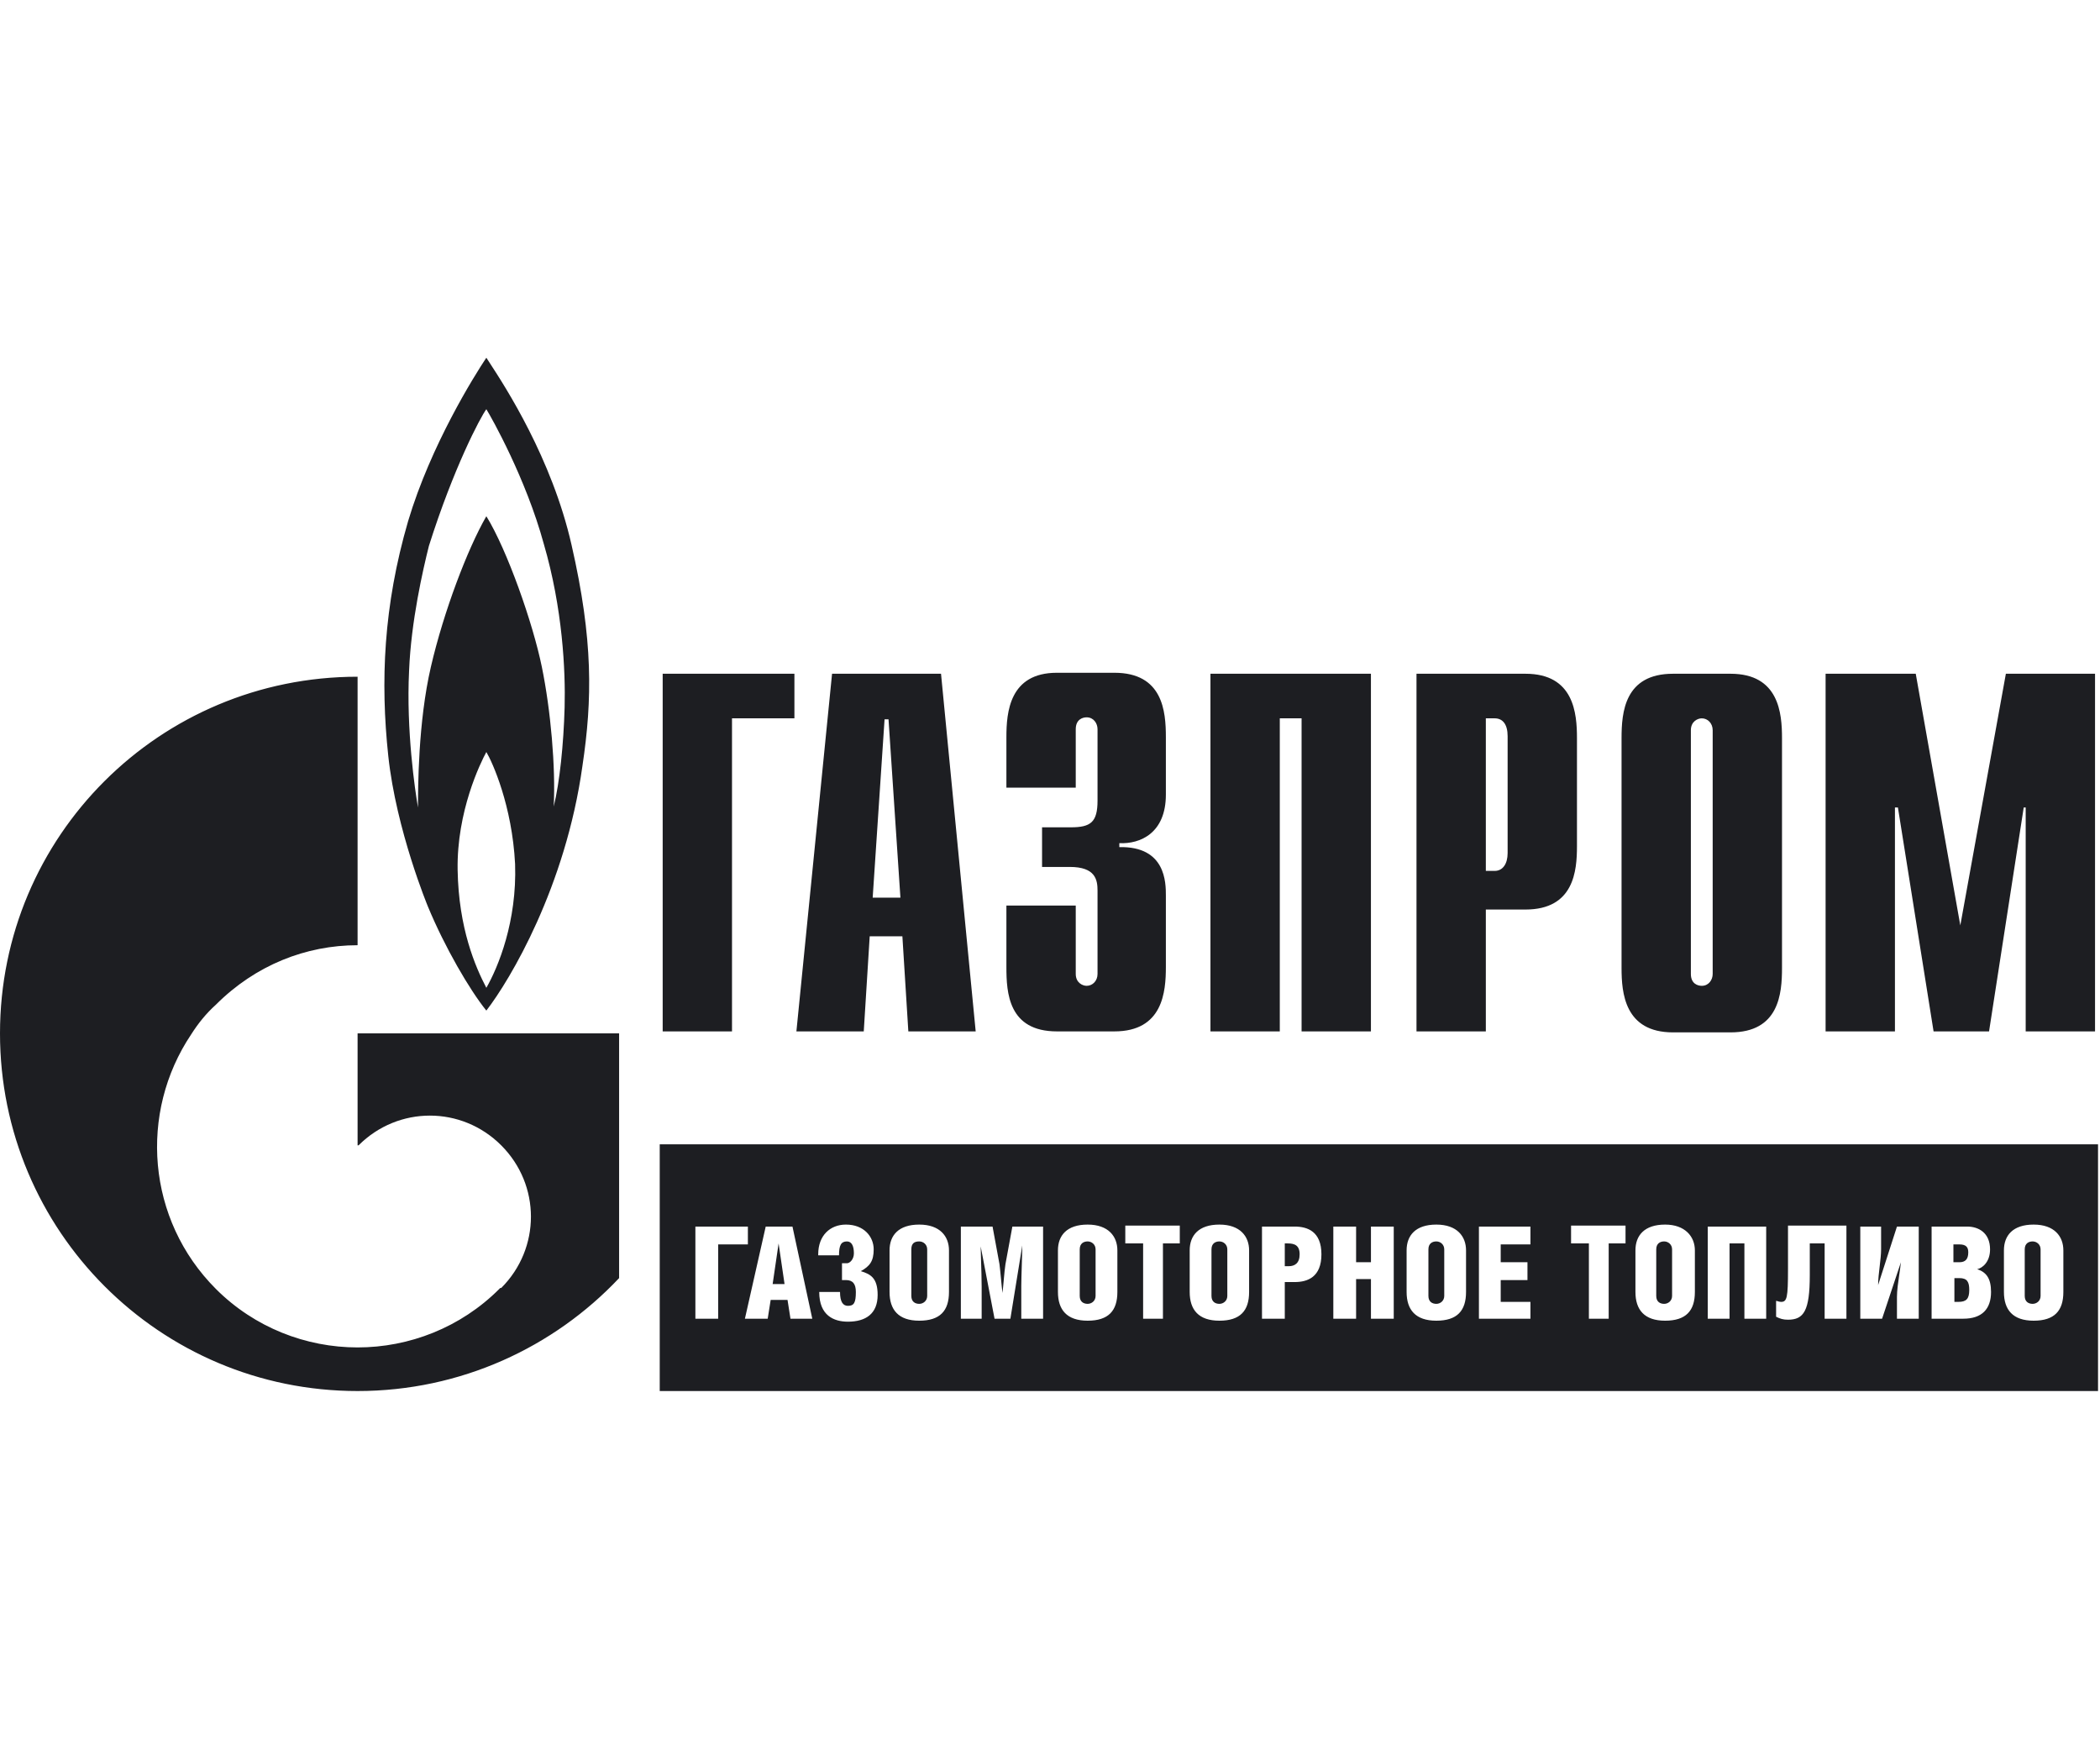 <?xml version="1.0" encoding="UTF-8"?> <svg xmlns="http://www.w3.org/2000/svg" width="96" height="80" viewBox="0 0 96 80" fill="none"> <path fill-rule="evenodd" clip-rule="evenodd" d="M25.313 36.863C25.584 35.776 25.765 34.01 25.811 32.334C25.856 30.659 25.72 27.806 24.86 24.863C24.045 21.874 22.46 19.067 22.233 18.704C21.962 19.067 20.739 21.376 19.607 24.953C19.335 26.04 18.792 28.395 18.701 30.659C18.566 33.376 18.973 36.138 19.109 36.908C19.109 36.048 19.109 33.014 19.698 30.478C20.286 27.942 21.373 25.089 22.233 23.595C23.184 25.134 24.362 28.485 24.769 30.478C25.177 32.47 25.403 35.051 25.313 36.863ZM20.92 39.761C20.965 42.433 21.735 44.199 22.233 45.15C22.777 44.199 23.637 42.116 23.547 39.489C23.411 36.818 22.505 34.825 22.233 34.372C21.962 34.87 20.875 37.089 20.92 39.761ZM22.398 16.605C23.075 17.643 25.229 20.944 26.128 24.908C27.124 29.255 27.079 31.972 26.626 35.006C25.856 40.531 23.32 44.787 22.233 46.191C21.464 45.24 20.332 43.293 19.562 41.436C19.562 41.436 18.113 37.95 17.75 34.553C17.388 31.157 17.524 27.716 18.656 23.821C19.698 20.334 21.69 17.165 22.233 16.35C22.269 16.407 22.325 16.493 22.398 16.605ZM16.347 47.233H23.955H28.302V58.418C25.313 61.587 21.057 63.58 16.347 63.58C7.291 63.58 0 56.244 0 47.233C0 38.221 7.291 30.931 16.347 30.931V43.203C13.992 43.203 11.683 44.108 9.872 45.919C9.419 46.327 9.057 46.78 8.74 47.278C6.34 50.855 6.702 55.746 9.872 58.916C11.638 60.682 13.992 61.587 16.347 61.587C18.702 61.587 21.057 60.682 22.823 58.916L22.868 58.87H22.913C24.724 57.059 24.724 54.161 22.913 52.35C21.102 50.538 18.204 50.538 16.392 52.35H16.347V47.233ZM30.294 30.795H36.316V32.833H33.463V47.142H30.294V30.795ZM36.407 47.142H39.486L39.758 42.795H41.252L41.524 47.142H44.603L43.018 30.795H38.037L36.407 47.142ZM39.894 41.029L40.437 32.878H40.618L41.162 41.029H39.894ZM49.177 41.436V44.516C49.177 44.923 49.494 45.059 49.675 45.059C49.947 45.059 50.173 44.833 50.173 44.516V40.712C50.173 40.214 50.082 39.625 48.905 39.625H47.637V37.814H48.95C49.856 37.814 50.173 37.587 50.173 36.591V33.331C50.173 33.059 49.992 32.787 49.675 32.787C49.494 32.787 49.177 32.878 49.177 33.331V36.002H46.007V33.693C46.007 32.561 46.143 30.75 48.316 30.75H50.943C53.162 30.75 53.297 32.516 53.297 33.693V36.319C53.297 38.085 52.12 38.584 51.169 38.538V38.719C53.297 38.674 53.297 40.349 53.297 40.938V44.199C53.297 45.331 53.162 47.142 50.943 47.142H48.316C46.097 47.142 46.007 45.376 46.007 44.199V41.391H49.177V41.436ZM55.38 30.795H62.671V47.142H59.501V32.833H58.505V47.142H55.335V30.795H55.38ZM64.754 47.142H67.924V41.572H69.735C71.954 41.572 72.09 39.806 72.09 38.674V33.738C72.09 32.606 71.954 30.795 69.735 30.795H64.754V47.142ZM67.924 39.806V32.833H68.331C68.694 32.833 68.92 33.104 68.92 33.648V38.991C68.92 39.489 68.694 39.806 68.331 39.806H67.924ZM74.128 44.244C74.128 45.376 74.263 47.187 76.482 47.187H79.109C81.328 47.187 81.463 45.421 81.463 44.244V33.738C81.463 32.606 81.328 30.795 79.109 30.795H76.482C74.263 30.795 74.128 32.561 74.128 33.738V44.244ZM78.294 44.516C78.294 44.787 78.112 45.059 77.796 45.059C77.614 45.059 77.297 44.968 77.297 44.516V33.376C77.297 32.968 77.614 32.833 77.796 32.833C78.067 32.833 78.294 33.059 78.294 33.376V44.516ZM91.697 30.795H95.773V47.142H92.603V36.908H92.513L90.928 47.142H88.392L86.762 36.908H86.626V47.142H83.456V30.795H87.577L89.614 42.297L91.697 30.795ZM95.91 52.304H30.159V63.58H95.91V52.304ZM34.189 56.063V56.878H32.831V60.274H31.789V56.063H34.189ZM36.227 56.063L37.133 60.274H36.136L36.001 59.414H35.231L35.095 60.274H34.053L35.004 56.063H36.227ZM37.404 57.331C37.404 56.471 37.948 55.972 38.672 55.972C39.487 55.972 39.94 56.516 39.94 57.105C39.94 57.648 39.759 57.874 39.352 58.101C39.804 58.237 40.121 58.418 40.121 59.188C40.121 60.048 39.578 60.41 38.763 60.41C38.129 60.41 37.45 60.139 37.45 59.052H38.401C38.401 59.505 38.536 59.686 38.763 59.686C39.035 59.686 39.125 59.55 39.125 59.052C39.125 58.69 38.989 58.508 38.672 58.508H38.491V57.739H38.718C38.853 57.739 39.035 57.557 39.035 57.286C39.035 56.969 38.944 56.742 38.718 56.742C38.446 56.742 38.355 56.923 38.355 57.376H37.404V57.331ZM43.382 57.15V59.052C43.382 59.912 42.974 60.365 42.023 60.365C41.072 60.365 40.665 59.867 40.665 59.052V57.15C40.665 56.471 41.072 55.972 42.023 55.972C42.974 55.972 43.382 56.516 43.382 57.15ZM45.374 56.063L45.691 57.784C45.714 57.965 45.736 58.203 45.759 58.44C45.782 58.678 45.804 58.916 45.827 59.097C45.847 58.939 45.867 58.72 45.886 58.501L45.886 58.5C45.912 58.218 45.937 57.937 45.963 57.784L46.28 56.063H47.684V60.274H46.687V58.78C46.687 58.57 46.699 58.181 46.711 57.803L46.711 57.802C46.722 57.446 46.733 57.099 46.733 56.923L46.189 60.274H45.465L44.831 56.969C44.831 57.079 44.838 57.307 44.847 57.579L44.847 57.579V57.58C44.86 57.98 44.876 58.475 44.876 58.825V60.274H43.925V56.063H45.374ZM51.08 57.15V59.052C51.08 59.912 50.672 60.365 49.721 60.365C48.77 60.365 48.363 59.867 48.363 59.052V57.15C48.363 56.471 48.77 55.972 49.721 55.972C50.672 55.972 51.08 56.516 51.08 57.15ZM53.163 60.274H52.257V56.833H51.442V56.018H53.933V56.833H53.163V60.274ZM57.102 57.15V59.052C57.102 59.912 56.695 60.365 55.744 60.365C54.793 60.365 54.386 59.867 54.386 59.052V57.15C54.386 56.471 54.793 55.972 55.744 55.972C56.695 55.972 57.102 56.516 57.102 57.15ZM58.733 60.274H57.691V56.063H59.185C59.774 56.063 60.408 56.289 60.408 57.331C60.408 58.373 59.774 58.599 59.185 58.599H58.733V60.274ZM61.993 57.693H62.672V56.063H63.714V60.274H62.672V58.463H61.993V60.274H60.952V56.063H61.993V57.693ZM67.019 57.15V59.052C67.019 59.912 66.612 60.365 65.661 60.365C64.71 60.365 64.302 59.867 64.302 59.052V57.15C64.302 56.471 64.71 55.972 65.661 55.972C66.612 55.972 67.019 56.516 67.019 57.15ZM67.608 56.063H69.963V56.878H68.604V57.693H69.827V58.508H68.604V59.505H69.963V60.274H67.608V56.063ZM73.54 60.274H72.635V56.833H71.82V56.018H74.31V56.833H73.54V60.274ZM77.48 57.15V59.052C77.48 59.912 77.072 60.365 76.121 60.365C75.171 60.365 74.763 59.867 74.763 59.052V57.15C74.763 56.471 75.171 55.972 76.121 55.972C77.027 55.972 77.48 56.516 77.48 57.15ZM80.74 56.063V60.274H79.744V56.833H79.065V60.274H78.069V56.063H80.74ZM84.408 56.018V60.274H83.412V56.833H82.733V58.282C82.733 59.912 82.461 60.32 81.737 60.32C81.51 60.32 81.374 60.274 81.193 60.184V59.459C81.212 59.459 81.238 59.467 81.269 59.476C81.313 59.489 81.367 59.505 81.419 59.505C81.691 59.505 81.737 59.323 81.737 58.01V56.018H84.408ZM85.993 56.063V57.105C85.993 57.326 85.961 57.6 85.928 57.882C85.893 58.177 85.857 58.48 85.857 58.735L86.718 56.063H87.714V60.274H86.718V59.278C86.718 58.988 86.773 58.605 86.825 58.248L86.826 58.247L86.826 58.247C86.855 58.047 86.882 57.856 86.899 57.693L86.038 60.274H85.042V56.063H85.993ZM88.302 56.063H89.933C90.431 56.063 90.974 56.335 90.974 57.105C90.974 57.693 90.612 57.965 90.386 58.01C90.793 58.146 91.019 58.418 91.019 59.052C91.019 59.822 90.612 60.274 89.752 60.274H88.302V56.063ZM94.325 57.15V59.052C94.325 59.912 93.918 60.365 92.967 60.365C92.016 60.365 91.608 59.867 91.608 59.052V57.15C91.608 56.471 92.016 55.972 92.967 55.972C93.918 55.972 94.325 56.516 94.325 57.15ZM41.661 59.233V57.105C41.661 56.833 41.797 56.742 42.023 56.742C42.204 56.742 42.386 56.878 42.386 57.105V59.233C42.386 59.459 42.204 59.595 42.023 59.595C41.842 59.595 41.661 59.505 41.661 59.233ZM35.593 56.833L35.865 58.69H35.321L35.593 56.833ZM49.359 57.105V59.233C49.359 59.505 49.54 59.595 49.721 59.595C49.903 59.595 50.084 59.459 50.084 59.233V57.105C50.084 56.878 49.903 56.742 49.721 56.742C49.54 56.742 49.359 56.833 49.359 57.105ZM55.382 59.233V57.105C55.382 56.833 55.563 56.742 55.744 56.742C55.925 56.742 56.106 56.878 56.106 57.105V59.233C56.106 59.459 55.925 59.595 55.744 59.595C55.563 59.595 55.382 59.505 55.382 59.233ZM58.733 57.874H58.914C59.186 57.874 59.412 57.739 59.412 57.331C59.412 56.923 59.185 56.833 58.869 56.833H58.733V57.874ZM65.299 59.233V57.105C65.299 56.833 65.48 56.742 65.661 56.742C65.842 56.742 66.023 56.878 66.023 57.105V59.233C66.023 59.459 65.842 59.595 65.661 59.595C65.48 59.595 65.299 59.505 65.299 59.233ZM75.714 57.105V59.233C75.714 59.505 75.895 59.595 76.076 59.595C76.257 59.595 76.438 59.459 76.438 59.233V57.105C76.438 56.878 76.257 56.742 76.076 56.742C75.895 56.742 75.714 56.833 75.714 57.105ZM89.525 59.505H89.344V58.418H89.57C89.933 58.418 90.023 58.599 90.023 58.961C90.023 59.369 89.887 59.505 89.525 59.505ZM89.299 57.693H89.57C89.842 57.693 89.978 57.557 89.978 57.24C89.978 57.014 89.887 56.878 89.57 56.878H89.299V57.693ZM92.559 59.233V57.105C92.559 56.833 92.74 56.742 92.921 56.742C93.103 56.742 93.284 56.878 93.284 57.105V59.233C93.284 59.459 93.103 59.595 92.921 59.595C92.74 59.595 92.559 59.505 92.559 59.233Z" fill="#1D1E22"></path> </svg> 